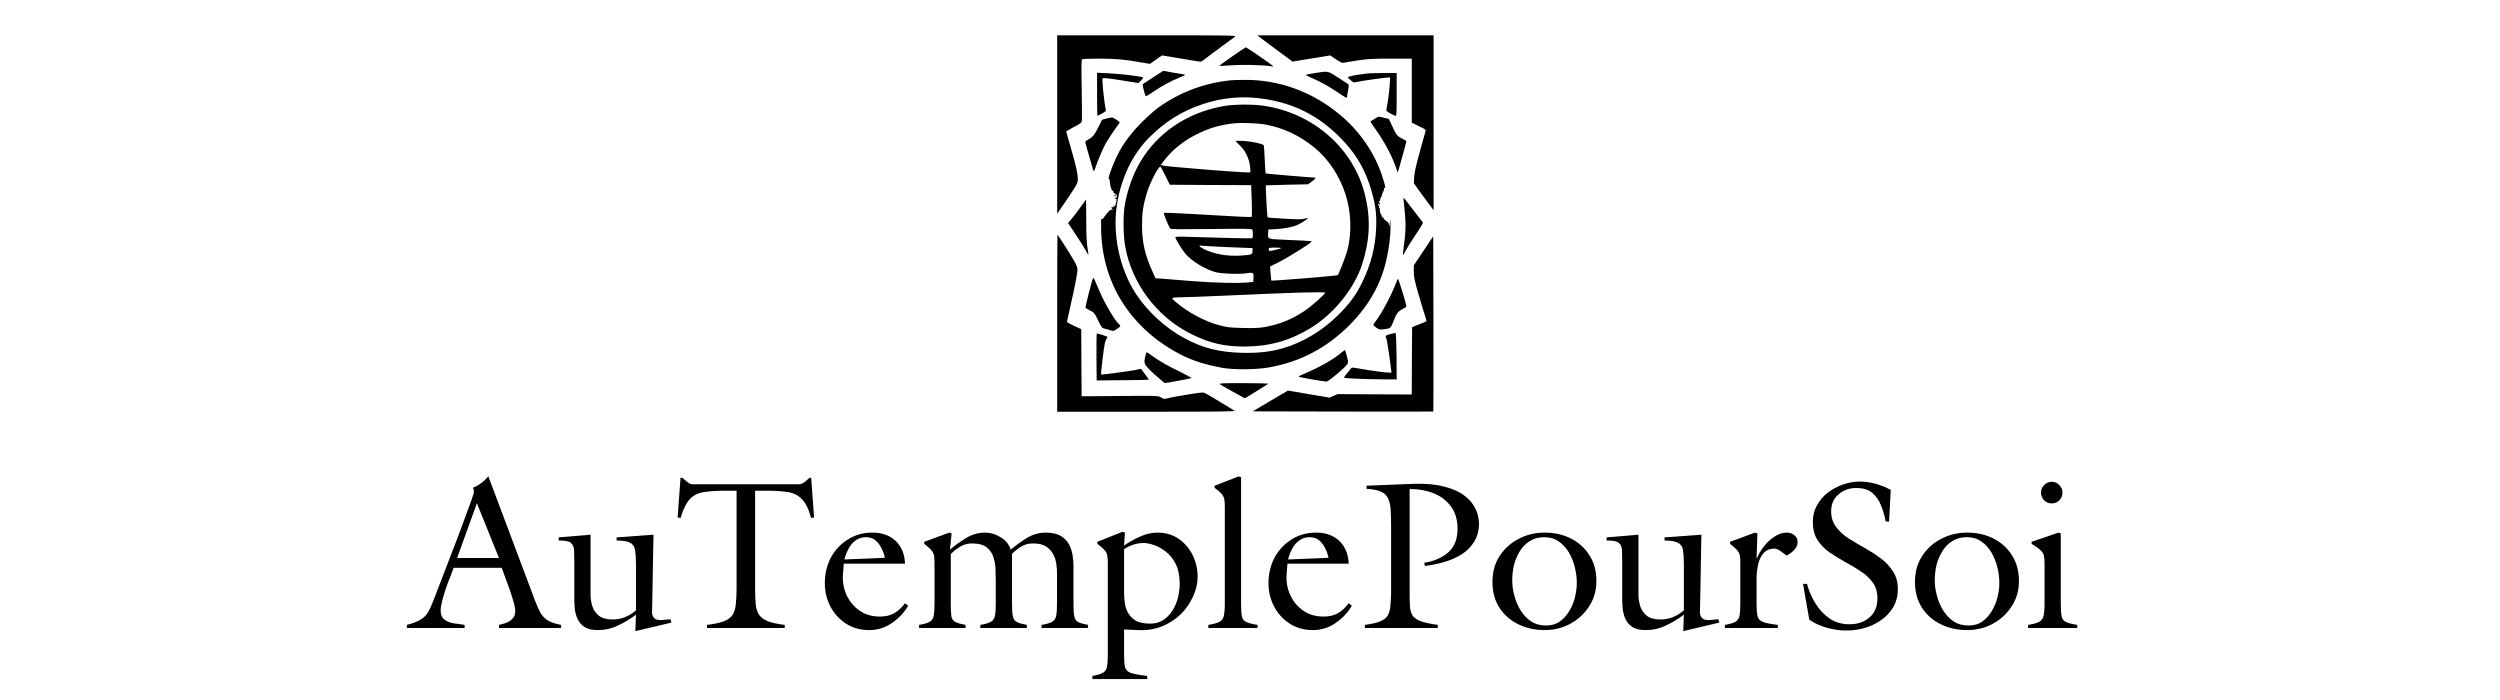 <svg version="1.0" preserveAspectRatio="xMidYMid meet" height="70" viewBox="0 0 187.5 52.5" zoomAndPan="magnify" width="250" xmlns:xlink="http://www.w3.org/1999/xlink" xmlns="http://www.w3.org/2000/svg"><defs><g></g><clipPath id="9e2f483f94"><path clip-rule="nonzero" d="M 79.289 2.648 L 93 2.648 L 93 17 L 79.289 17 Z M 79.289 2.648"></path></clipPath><clipPath id="f8d255cb23"><path clip-rule="nonzero" d="M 94 2.648 L 107.52 2.648 L 107.52 16 L 94 16 Z M 94 2.648"></path></clipPath><clipPath id="44d107cac5"><path clip-rule="nonzero" d="M 79.289 17 L 93 17 L 93 30.879 L 79.289 30.879 Z M 79.289 17"></path></clipPath><clipPath id="b1177d515c"><path clip-rule="nonzero" d="M 93 17 L 107.52 17 L 107.52 30.879 L 93 30.879 Z M 93 17"></path></clipPath></defs><g clip-path="url(#9e2f483f94)"><path fill-rule="nonzero" fill-opacity="1" d="M 79.289 9.34 L 79.289 16.031 L 79.664 15.484 C 80.574 14.152 80.754 13.863 80.812 13.672 C 80.906 13.309 80.754 12.559 80.156 10.547 C 80.051 10.188 79.965 9.875 79.965 9.859 C 79.965 9.844 80.219 9.695 80.531 9.531 C 80.977 9.305 81.102 9.215 81.133 9.102 C 81.152 9.02 81.152 7.945 81.129 6.715 C 81.094 4.688 81.102 4.469 81.184 4.434 C 81.23 4.418 81.816 4.398 82.477 4.398 C 83.695 4.398 84.324 4.457 85.609 4.684 L 86.25 4.789 L 87.148 4.156 L 88.543 4.387 C 89.309 4.52 89.977 4.625 90.031 4.625 C 90.082 4.625 90.266 4.52 90.426 4.383 C 90.586 4.254 91.117 3.855 91.598 3.508 C 92.074 3.156 92.535 2.824 92.613 2.762 C 92.754 2.656 92.727 2.648 86.023 2.648 L 79.289 2.648 Z M 79.289 9.34" fill="#000000"></path></g><g clip-path="url(#f8d255cb23)"><path fill-rule="nonzero" fill-opacity="1" d="M 94.57 2.863 C 94.719 2.98 95.316 3.422 95.895 3.848 L 96.941 4.621 L 98.355 4.387 L 99.766 4.156 L 100.199 4.449 C 100.465 4.633 100.668 4.734 100.73 4.715 C 100.781 4.699 101.25 4.621 101.77 4.539 C 102.605 4.418 102.887 4.398 104.293 4.398 L 105.883 4.398 L 105.883 9.203 L 106.418 9.465 C 106.836 9.66 106.953 9.746 106.926 9.812 C 106.91 9.863 106.711 10.547 106.496 11.344 C 106.203 12.406 106.09 12.91 106.066 13.266 L 106.039 13.742 L 106.402 14.254 C 106.598 14.527 106.93 14.984 107.141 15.262 L 107.52 15.766 L 107.52 2.648 L 94.297 2.648 Z M 94.57 2.863" fill="#000000"></path></g><path fill-rule="nonzero" fill-opacity="1" d="M 92.398 4.242 C 91.863 4.613 91.434 4.93 91.445 4.941 C 91.453 4.953 91.805 4.938 92.223 4.902 C 92.984 4.84 94.695 4.867 95.227 4.957 C 95.645 5.027 95.695 5.078 94.25 4.078 C 93.832 3.789 93.465 3.551 93.43 3.551 C 93.402 3.559 92.934 3.863 92.398 4.242 Z M 92.398 4.242" fill="#000000"></path><path fill-rule="nonzero" fill-opacity="1" d="M 86.504 5.789 C 86.098 6.047 85.742 6.281 85.711 6.309 C 85.66 6.359 85.883 7.223 85.949 7.223 C 85.973 7.223 86.23 7.059 86.52 6.867 C 87.129 6.449 87.836 6.066 88.406 5.84 C 88.828 5.668 88.961 5.586 88.828 5.586 C 88.785 5.586 88.406 5.523 87.992 5.449 L 87.242 5.312 Z M 86.504 5.789" fill="#000000"></path><path fill-rule="nonzero" fill-opacity="1" d="M 98.664 5.473 C 98.316 5.527 98 5.59 97.961 5.602 C 97.926 5.617 98.023 5.688 98.176 5.754 C 99.082 6.156 99.551 6.41 100.199 6.844 C 100.609 7.117 100.953 7.336 100.98 7.336 C 101.004 7.336 101.027 7.301 101.027 7.262 C 101.027 7.227 101.059 7.008 101.105 6.781 C 101.16 6.473 101.168 6.352 101.117 6.312 C 101.082 6.285 100.738 6.059 100.348 5.812 C 99.559 5.305 99.629 5.32 98.664 5.473 Z M 98.664 5.473" fill="#000000"></path><path fill-rule="nonzero" fill-opacity="1" d="M 82.281 7.07 C 82.281 7.961 82.293 8.691 82.309 8.691 C 82.324 8.691 82.477 8.613 82.652 8.516 C 82.934 8.352 82.965 8.324 82.93 8.188 C 82.82 7.77 82.641 5.969 82.691 5.883 C 82.73 5.824 83.055 5.855 84.441 6.078 L 85.387 6.23 L 85.582 6.035 C 85.73 5.895 85.762 5.832 85.707 5.805 C 85.559 5.719 83.984 5.535 83.145 5.496 L 82.281 5.457 Z M 82.281 7.07" fill="#000000"></path><path fill-rule="nonzero" fill-opacity="1" d="M 102.551 5.508 C 102.473 5.516 102.215 5.559 101.984 5.586 C 101.492 5.652 101.082 5.754 101.086 5.805 C 101.086 5.824 101.188 5.926 101.309 6.027 C 101.516 6.199 101.539 6.211 101.754 6.148 C 102.02 6.082 103.859 5.812 104.098 5.812 L 104.262 5.812 L 104.223 6.414 C 104.184 6.957 104.074 7.793 103.984 8.184 C 103.957 8.305 103.988 8.348 104.273 8.504 C 104.445 8.605 104.629 8.691 104.672 8.691 C 104.742 8.691 104.75 8.43 104.75 7.082 L 104.75 5.473 L 103.723 5.477 C 103.152 5.484 102.629 5.496 102.551 5.508 Z M 102.551 5.508" fill="#000000"></path><path fill-rule="nonzero" fill-opacity="1" d="M 92.332 6.02 C 90.332 6.223 88.504 6.906 86.895 8.051 C 86.641 8.234 86.102 8.707 85.691 9.113 C 84.867 9.934 84.266 10.723 83.816 11.609 C 83.473 12.289 83.035 13.496 83.168 13.418 C 83.188 13.398 83.219 13.445 83.223 13.508 C 83.234 13.672 83.285 14.02 83.301 14.039 C 83.309 14.051 83.312 14.07 83.324 14.094 C 83.363 14.234 83.426 14.332 83.465 14.309 C 83.488 14.293 83.504 14.324 83.5 14.375 C 83.5 14.434 83.562 14.508 83.645 14.547 C 83.754 14.602 83.789 14.652 83.766 14.73 C 83.746 14.793 83.715 14.844 83.688 14.844 C 83.656 14.844 83.637 14.875 83.637 14.906 C 83.637 14.934 83.664 14.945 83.691 14.93 C 83.766 14.883 83.766 14.965 83.688 15.273 C 83.641 15.453 83.605 15.504 83.574 15.453 C 83.535 15.398 83.523 15.402 83.523 15.477 C 83.523 15.539 83.492 15.562 83.438 15.547 C 83.336 15.504 83.324 15.586 83.426 15.688 C 83.484 15.75 83.477 15.758 83.402 15.73 C 83.289 15.691 83.082 15.883 82.84 16.238 C 82.676 16.473 82.652 16.488 82.605 16.391 C 82.578 16.328 82.574 16.719 82.586 17.273 C 82.625 18.773 82.914 20.09 83.488 21.391 C 84.449 23.559 86.238 25.402 88.496 26.562 C 89.469 27.059 90.336 27.34 91.652 27.582 C 92.488 27.742 94.223 27.73 95.176 27.555 C 97.523 27.137 99.488 26.105 101.199 24.395 C 102.664 22.926 103.57 21.316 103.984 19.465 C 104.191 18.531 104.301 17.633 104.289 16.941 C 104.285 16.41 104.277 16.379 104.242 16.68 C 104.223 16.867 104.199 16.992 104.191 16.961 C 104.172 16.883 104.148 16.805 104.137 16.738 C 104.137 16.703 104.039 16.617 103.926 16.543 C 103.82 16.473 103.742 16.375 103.758 16.336 C 103.773 16.285 103.758 16.273 103.695 16.297 C 103.641 16.32 103.617 16.309 103.641 16.273 C 103.656 16.246 103.629 16.145 103.566 16.047 C 103.508 15.953 103.477 15.82 103.492 15.758 C 103.504 15.699 103.492 15.629 103.457 15.613 C 103.43 15.59 103.414 15.539 103.438 15.496 C 103.453 15.449 103.438 15.41 103.402 15.41 C 103.367 15.41 103.34 15.383 103.34 15.348 C 103.34 15.312 103.379 15.297 103.426 15.32 C 103.52 15.352 103.543 15.27 103.453 15.211 C 103.426 15.195 103.398 15.148 103.398 15.121 C 103.398 15.086 103.426 15.082 103.453 15.098 C 103.488 15.117 103.508 15.078 103.508 15.004 C 103.508 14.93 103.551 14.812 103.602 14.742 C 103.645 14.676 103.668 14.59 103.652 14.562 C 103.633 14.527 103.645 14.508 103.68 14.508 C 103.719 14.508 103.73 14.465 103.715 14.414 C 103.695 14.371 103.703 14.348 103.734 14.363 C 103.77 14.387 103.793 14.324 103.793 14.223 C 103.793 14.109 103.816 14.059 103.855 14.09 C 103.938 14.141 103.883 13.875 103.652 13.168 C 103.082 11.453 101.973 9.836 100.516 8.621 C 98.438 6.883 95.91 5.957 93.301 5.992 C 92.879 5.992 92.438 6.008 92.332 6.02 Z M 95.012 7.449 C 97.18 7.816 98.93 8.73 100.488 10.293 C 101.578 11.391 102.262 12.48 102.719 13.855 C 103.137 15.129 103.262 15.953 103.211 17.121 C 103.148 18.566 102.809 19.859 102.156 21.195 C 101.688 22.145 101.23 22.766 100.371 23.621 C 99.215 24.777 97.723 25.68 96.254 26.109 C 95.301 26.387 94.363 26.492 93.121 26.461 C 91.402 26.41 90.203 26.105 88.828 25.363 C 87.406 24.602 86.051 23.355 85.176 22.012 C 83.953 20.129 83.414 17.527 83.781 15.281 C 84.105 13.293 84.957 11.547 86.203 10.301 C 87.371 9.137 88.586 8.367 90.094 7.848 C 91.711 7.289 93.324 7.16 95.012 7.449 Z M 95.012 7.449" fill="#000000"></path><path fill-rule="nonzero" fill-opacity="1" d="M 91.766 7.957 C 89.055 8.441 86.836 9.926 85.527 12.133 C 84.949 13.113 84.504 14.383 84.336 15.527 C 84.223 16.297 84.25 17.691 84.391 18.488 C 84.887 21.281 86.785 23.793 89.367 25.066 C 90.73 25.738 91.816 25.992 93.348 25.992 C 95.188 25.984 96.73 25.555 98.27 24.617 C 100.016 23.562 101.551 21.676 102.148 19.859 C 102.734 18.059 102.816 16.449 102.387 14.668 C 101.551 11.156 98.508 8.469 94.754 7.93 C 93.918 7.809 92.527 7.82 91.766 7.957 Z M 94.926 9.344 C 96.266 9.594 97.48 10.168 98.582 11.066 C 99.625 11.926 100.457 13.164 100.906 14.551 C 101.34 15.867 101.391 17.438 101.059 18.758 C 100.957 19.152 100.414 20.555 100.332 20.637 C 100.285 20.684 95.387 21.086 95.352 21.043 C 95.34 21.035 95.316 20.797 95.293 20.508 L 95.254 19.988 L 95.824 19.707 C 96.648 19.289 98.371 18.215 98.371 18.113 C 98.371 18.074 97.648 18.031 96.152 17.973 C 95.078 17.93 95.074 17.93 95.109 17.465 L 95.125 17.215 L 95.633 17.188 C 96.266 17.16 96.934 17.035 97.281 16.879 C 97.574 16.754 98.09 16.422 98.09 16.359 C 98.09 16.34 97.977 16.359 97.84 16.398 C 97.637 16.461 97.371 16.461 96.344 16.402 C 95.656 16.363 95.086 16.32 95.07 16.301 C 95.035 16.273 94.91 13.938 94.938 13.906 C 94.949 13.902 95.668 13.875 96.523 13.855 L 98.094 13.824 L 98.379 13.625 C 98.625 13.438 98.723 13.32 98.609 13.32 C 98.406 13.32 94.961 13.031 94.934 13.012 C 94.906 13 94.875 12.523 94.855 11.961 C 94.836 11.395 94.797 10.91 94.77 10.883 C 94.656 10.77 93.859 10.605 93.277 10.57 C 92.941 10.555 92.668 10.555 92.668 10.57 C 92.668 10.586 92.809 10.734 92.98 10.898 C 93.387 11.281 93.664 11.828 93.746 12.434 C 93.785 12.688 93.793 12.898 93.766 12.926 C 93.715 12.969 91.438 12.812 88.859 12.586 C 87.281 12.449 87.078 12.422 87.078 12.359 C 87.078 12.332 87.27 12.078 87.504 11.801 C 88.039 11.156 88.816 10.547 89.676 10.109 C 90.641 9.617 91.422 9.379 92.523 9.254 C 93.086 9.188 94.355 9.234 94.926 9.344 Z M 87.414 13.203 L 87.734 13.855 L 90.789 13.875 L 93.836 13.887 L 93.883 15.047 C 93.906 15.688 93.898 16.234 93.871 16.258 C 93.828 16.301 92.996 16.262 89.141 16.035 C 88.145 15.973 87.316 15.945 87.289 15.969 C 87.25 16.008 87.648 16.996 87.77 17.145 C 87.812 17.199 88.484 17.203 90.844 17.176 C 93.414 17.148 93.871 17.152 93.918 17.223 C 93.984 17.328 93.984 17.82 93.918 17.867 C 93.871 17.895 91.68 17.844 88.961 17.758 C 88.328 17.734 88.152 17.746 88.152 17.805 C 88.152 17.91 88.672 18.754 88.898 19.023 C 89.387 19.594 90.371 20.191 91.172 20.414 C 91.625 20.535 92.945 20.582 93.504 20.492 C 94 20.414 94.035 20.434 94.012 20.859 L 93.996 21.141 L 93.656 21.176 C 92.883 21.258 91.191 21.219 89.449 21.086 C 88.473 21.004 87.445 20.926 87.168 20.902 L 86.668 20.871 L 86.457 20.414 C 85.883 19.176 85.656 18.191 85.652 16.934 C 85.652 15.957 85.734 15.395 86.012 14.477 C 86.262 13.664 86.902 12.43 87.035 12.508 C 87.062 12.523 87.23 12.836 87.414 13.203 Z M 91.641 18.516 C 92.383 18.551 93.195 18.578 93.461 18.59 L 93.938 18.602 L 93.938 18.82 C 93.938 19.09 93.883 19.113 93.012 19.172 C 92.02 19.23 91.031 19.051 90.285 18.68 C 89.926 18.5 89.852 18.367 90.133 18.426 C 90.23 18.441 90.906 18.48 91.641 18.516 Z M 96.098 18.605 C 96.039 18.66 95.254 18.855 95.203 18.82 C 95.176 18.805 95.152 18.742 95.152 18.68 C 95.152 18.582 95.199 18.57 95.645 18.57 C 95.91 18.57 96.117 18.59 96.098 18.605 Z M 99.387 21.953 C 99.387 22.062 98.359 22.969 97.859 23.309 C 96.883 23.957 95.945 24.336 94.816 24.535 C 94.398 24.602 94.043 24.617 93.207 24.598 C 92.234 24.574 92.066 24.555 91.453 24.395 C 90.355 24.109 89.082 23.426 88.152 22.625 C 87.961 22.461 87.898 22.371 87.941 22.344 C 87.984 22.32 88.246 22.297 88.535 22.297 C 88.824 22.297 90.211 22.246 91.613 22.184 C 96.883 21.941 99.387 21.867 99.387 21.953 Z M 99.387 21.953" fill="#000000"></path><path fill-rule="nonzero" fill-opacity="1" d="M 103.098 8.91 C 102.949 8.996 102.816 9.086 102.797 9.102 C 102.777 9.121 102.848 9.262 102.961 9.406 C 103.715 10.434 104.324 11.531 104.645 12.418 L 104.832 12.938 L 104.906 12.695 C 105.023 12.309 105.484 10.633 105.484 10.586 C 105.484 10.57 105.344 10.484 105.176 10.406 C 104.793 10.219 104.723 10.137 104.414 9.457 L 104.164 8.922 L 103.809 8.836 C 103.375 8.723 103.418 8.719 103.098 8.91 Z M 103.098 8.91" fill="#000000"></path><path fill-rule="nonzero" fill-opacity="1" d="M 82.957 8.898 L 82.648 8.984 L 82.402 9.488 C 82.117 10.078 81.945 10.293 81.648 10.445 C 81.527 10.508 81.418 10.586 81.398 10.629 C 81.387 10.668 81.52 11.156 81.688 11.727 C 81.855 12.297 81.996 12.773 81.996 12.789 C 81.996 12.801 82.02 12.812 82.043 12.812 C 82.07 12.812 82.133 12.664 82.191 12.484 C 82.312 12.082 82.754 11.062 82.945 10.723 C 83.117 10.43 83.688 9.578 83.855 9.367 C 83.918 9.289 83.973 9.211 83.973 9.188 C 83.973 9.113 83.492 8.805 83.387 8.809 C 83.32 8.816 83.125 8.855 82.957 8.898 Z M 82.957 8.898" fill="#000000"></path><path fill-rule="nonzero" fill-opacity="1" d="M 83.578 14.676 C 83.578 14.703 83.605 14.73 83.637 14.73 C 83.668 14.73 83.691 14.703 83.691 14.676 C 83.691 14.641 83.668 14.617 83.637 14.617 C 83.605 14.617 83.578 14.641 83.578 14.676 Z M 83.578 14.676" fill="#000000"></path><path fill-rule="nonzero" fill-opacity="1" d="M 105.262 14.914 C 105.262 14.945 105.301 15.359 105.352 15.828 C 105.453 16.758 105.43 17.512 105.281 18.508 C 105.238 18.832 105.211 19.102 105.227 19.121 C 105.238 19.137 105.328 18.988 105.422 18.805 C 105.52 18.609 105.859 18.062 106.188 17.582 C 106.512 17.102 106.75 16.695 106.723 16.68 C 106.695 16.656 106.367 16.238 105.988 15.742 C 105.617 15.25 105.301 14.844 105.281 14.844 C 105.27 14.844 105.262 14.875 105.262 14.914 Z M 105.262 14.914" fill="#000000"></path><path fill-rule="nonzero" fill-opacity="1" d="M 81 15.59 C 80.75 15.941 80.445 16.34 80.32 16.477 L 80.102 16.727 L 80.672 17.578 C 80.988 18.047 81.324 18.59 81.434 18.785 C 81.535 18.977 81.625 19.129 81.629 19.125 C 81.641 19.113 81.609 18.863 81.559 18.57 C 81.496 18.184 81.469 17.617 81.469 16.492 C 81.461 15.652 81.461 14.957 81.457 14.957 C 81.457 14.957 81.246 15.246 81 15.59 Z M 81 15.59" fill="#000000"></path><g clip-path="url(#44d107cac5)"><path fill-rule="nonzero" fill-opacity="1" d="M 79.289 24.246 L 79.289 30.879 L 85.988 30.879 C 91.648 30.879 92.676 30.867 92.586 30.801 C 92.391 30.676 90.609 29.598 90.418 29.504 C 90.254 29.414 90.184 29.418 89.293 29.555 C 88.773 29.637 88.117 29.75 87.832 29.812 L 87.312 29.926 L 87.066 29.801 C 86.832 29.676 86.82 29.676 83.973 29.699 L 81.121 29.723 L 81.105 27.203 L 81.094 24.691 L 80.559 24.445 C 80.266 24.312 80.02 24.172 80.02 24.137 C 80.02 24.105 80.133 23.59 80.27 23.004 C 80.59 21.625 80.812 20.492 80.812 20.219 C 80.812 20.066 80.734 19.863 80.523 19.504 C 80.219 18.973 79.348 17.613 79.309 17.613 C 79.297 17.613 79.289 20.598 79.289 24.246 Z M 79.289 24.246" fill="#000000"></path></g><g clip-path="url(#b1177d515c)"><path fill-rule="nonzero" fill-opacity="1" d="M 106.762 18.812 L 106.035 19.898 L 106.035 20.379 C 106.039 20.797 106.086 21.023 106.406 22.129 C 106.609 22.828 106.828 23.551 106.891 23.73 C 106.961 23.918 107 24.082 106.98 24.094 C 106.965 24.109 106.715 24.219 106.434 24.324 L 105.91 24.535 L 105.891 27.059 L 105.883 29.586 L 103.098 29.574 L 100.32 29.559 L 100.02 29.688 L 99.727 29.824 L 98.156 29.559 L 96.594 29.293 L 96.027 29.625 C 95.719 29.809 95.125 30.164 94.707 30.406 L 93.949 30.852 L 100.715 30.867 C 104.438 30.875 107.492 30.875 107.5 30.863 C 107.512 30.852 107.512 27.895 107.508 24.285 L 107.492 17.723 Z M 106.762 18.812" fill="#000000"></path></g><path fill-rule="nonzero" fill-opacity="1" d="M 81.984 20.863 C 81.895 21.004 81.375 23.055 81.418 23.094 C 81.445 23.121 81.602 23.211 81.773 23.297 C 82.07 23.449 82.094 23.477 82.359 24.031 C 82.605 24.547 82.66 24.613 82.812 24.641 C 82.906 24.664 83.105 24.715 83.25 24.758 C 83.516 24.844 83.523 24.844 83.777 24.668 C 84.059 24.477 84.074 24.438 83.934 24.324 C 83.625 24.066 82.855 22.766 82.445 21.801 C 82.293 21.441 82.129 21.066 82.09 20.977 C 82.047 20.887 82.004 20.836 81.984 20.863 Z M 81.984 20.863" fill="#000000"></path><path fill-rule="nonzero" fill-opacity="1" d="M 104.695 21.238 C 104.395 22.066 103.605 23.551 103.164 24.109 C 103.074 24.223 103 24.344 103 24.375 C 103 24.402 103.109 24.5 103.234 24.586 C 103.441 24.719 103.5 24.73 103.781 24.699 C 104.289 24.637 104.312 24.617 104.52 24.066 C 104.742 23.496 104.848 23.355 105.219 23.168 C 105.367 23.094 105.484 23 105.484 22.965 C 105.484 22.863 104.914 20.977 104.863 20.926 C 104.844 20.902 104.77 21.039 104.695 21.238 Z M 104.695 21.238" fill="#000000"></path><path fill-rule="nonzero" fill-opacity="1" d="M 104.301 25.047 C 103.922 25.148 103.875 25.188 103.961 25.348 C 104.02 25.453 104.172 26.414 104.324 27.645 L 104.363 27.945 L 104.164 27.945 C 103.867 27.945 102.715 27.785 102.023 27.656 C 101.688 27.59 101.391 27.555 101.371 27.582 C 100.992 28.027 100.801 28.277 100.801 28.324 C 100.801 28.379 102.555 28.453 103.973 28.453 L 104.75 28.453 L 104.742 26.719 C 104.73 25.625 104.699 24.984 104.668 24.973 C 104.641 24.969 104.469 25.004 104.301 25.047 Z M 104.301 25.047" fill="#000000"></path><path fill-rule="nonzero" fill-opacity="1" d="M 82.234 26.77 L 82.25 28.535 L 84.199 28.516 C 85.273 28.508 86.152 28.492 86.164 28.48 C 86.176 28.469 85.68 27.781 85.578 27.668 C 85.566 27.656 85.457 27.672 85.348 27.711 C 85.137 27.781 82.605 28.121 82.574 28.086 C 82.562 28.074 82.625 27.508 82.703 26.832 C 82.82 25.895 82.883 25.566 82.965 25.449 C 83.02 25.363 83.07 25.285 83.07 25.27 C 83.07 25.238 82.344 25.008 82.258 25.008 C 82.242 25.008 82.23 25.805 82.234 26.77 Z M 82.234 26.77" fill="#000000"></path><path fill-rule="nonzero" fill-opacity="1" d="M 100.629 26.426 C 100.09 26.898 99.055 27.5 98.004 27.949 C 97.367 28.223 97.383 28.215 97.43 28.262 C 97.469 28.301 99.305 28.621 99.488 28.621 C 99.629 28.621 100.871 27.59 101.035 27.328 C 101.129 27.188 101.129 27.152 101.016 26.715 C 100.953 26.461 100.883 26.25 100.863 26.25 C 100.844 26.258 100.738 26.336 100.629 26.426 Z M 100.629 26.426" fill="#000000"></path><path fill-rule="nonzero" fill-opacity="1" d="M 85.898 26.703 C 85.785 27.215 85.809 27.301 86.137 27.645 C 86.293 27.82 86.641 28.137 86.895 28.344 L 87.355 28.734 L 88.328 28.566 C 88.863 28.469 89.32 28.379 89.355 28.355 C 89.383 28.34 89.004 28.129 88.512 27.887 C 87.57 27.438 86.938 27.07 86.375 26.664 C 86.191 26.527 86.023 26.418 86 26.418 C 85.977 26.418 85.934 26.551 85.898 26.703 Z M 85.898 26.703" fill="#000000"></path><path fill-rule="nonzero" fill-opacity="1" d="M 91.484 28.809 C 91.527 28.852 91.969 29.105 92.465 29.379 L 93.359 29.871 L 94.215 29.355 C 94.684 29.066 95.09 28.812 95.121 28.785 C 95.152 28.758 94.406 28.734 93.289 28.734 C 91.711 28.734 91.414 28.746 91.484 28.809 Z M 91.484 28.809" fill="#000000"></path><g fill-opacity="1" fill="#000000"><g transform="translate(30.908, 47.101)"><g><path d="M 6.719 -4.516 L 3.109 -4.516 C 3.047 -4.316 2.957 -4.078 2.844 -3.797 C 2.727 -3.516 2.617 -3.219 2.516 -2.906 C 2.41 -2.594 2.32 -2.297 2.25 -2.016 C 2.176 -1.734 2.141 -1.5 2.141 -1.312 C 2.141 -1 2.238 -0.77 2.438 -0.625 C 2.633 -0.477 2.875 -0.383 3.156 -0.344 C 3.445 -0.312 3.707 -0.273 3.938 -0.234 L 3.938 0 L -0.391 0 L -0.391 -0.234 C 0.078 -0.359 0.426 -0.492 0.656 -0.641 C 0.895 -0.785 1.078 -0.973 1.203 -1.203 C 1.336 -1.43 1.484 -1.754 1.641 -2.172 L 3.438 -6.844 L 4.391 -9.422 C 4.461 -9.641 4.531 -9.836 4.594 -10.016 C 4.656 -10.203 4.645 -10.367 4.562 -10.516 C 5.008 -10.703 5.395 -10.988 5.719 -11.375 L 9.203 -2.094 C 9.348 -1.707 9.488 -1.391 9.625 -1.141 C 9.77 -0.898 9.957 -0.707 10.188 -0.562 C 10.414 -0.426 10.742 -0.316 11.172 -0.234 L 11.172 0 L 6.516 0 L 6.516 -0.234 C 6.703 -0.273 6.883 -0.328 7.062 -0.391 C 7.25 -0.461 7.406 -0.566 7.531 -0.703 C 7.664 -0.836 7.734 -1.02 7.734 -1.25 C 7.734 -1.469 7.676 -1.758 7.562 -2.125 C 7.457 -2.5 7.32 -2.898 7.156 -3.328 C 7 -3.754 6.852 -4.148 6.719 -4.516 Z M 6.516 -5.25 L 4.859 -9.359 L 3.375 -5.25 Z M 6.516 -5.25"></path></g></g></g><g fill-opacity="1" fill="#000000"><g transform="translate(41.683, 47.101)"><g><path d="M 7.328 -7 L 7.234 -1.766 C 7.234 -1.566 7.227 -1.379 7.219 -1.203 C 7.219 -1.023 7.266 -0.879 7.359 -0.766 C 7.453 -0.648 7.625 -0.594 7.875 -0.594 L 8.609 -0.656 L 8.672 -0.406 L 5.969 0.234 L 6.016 -1 C 5.598 -0.688 5.148 -0.414 4.672 -0.188 C 4.203 0.039 3.695 0.156 3.156 0.156 C 2.707 0.156 2.363 0.07 2.125 -0.094 C 1.883 -0.27 1.711 -0.484 1.609 -0.734 C 1.504 -0.992 1.441 -1.25 1.422 -1.5 C 1.398 -1.758 1.391 -1.973 1.391 -2.141 L 1.391 -4.906 C 1.391 -5.281 1.383 -5.586 1.375 -5.828 C 1.363 -6.078 1.281 -6.266 1.125 -6.391 C 0.969 -6.516 0.664 -6.57 0.219 -6.562 L 0.219 -6.797 L 2.609 -7 L 2.609 -3.094 C 2.609 -2.938 2.609 -2.719 2.609 -2.438 C 2.617 -2.164 2.664 -1.891 2.75 -1.609 C 2.844 -1.336 3.004 -1.109 3.234 -0.922 C 3.461 -0.734 3.812 -0.641 4.281 -0.641 C 4.602 -0.641 4.914 -0.703 5.219 -0.828 C 5.52 -0.953 5.785 -1.117 6.016 -1.328 L 6.016 -4.734 C 6.016 -5.203 5.992 -5.566 5.953 -5.828 C 5.91 -6.098 5.785 -6.285 5.578 -6.391 C 5.379 -6.504 5.039 -6.562 4.562 -6.562 L 4.562 -6.797 Z M 7.328 -7"></path></g></g></g><g fill-opacity="1" fill="#000000"><g transform="translate(50.556, 47.101)"><g><path d="M 10 -11.125 L 10.156 -11.266 L 10.281 -11.266 L 10.5 -8.297 L 10.281 -8.25 C 10.102 -8.906 9.875 -9.375 9.594 -9.656 C 9.32 -9.945 8.977 -10.125 8.562 -10.188 C 8.156 -10.258 7.645 -10.297 7.031 -10.297 L 6.078 -10.297 L 6.078 -2.984 C 6.078 -2.492 6.094 -2.082 6.125 -1.75 C 6.164 -1.426 6.254 -1.164 6.391 -0.969 C 6.535 -0.77 6.758 -0.613 7.062 -0.5 C 7.363 -0.383 7.773 -0.297 8.297 -0.234 L 8.297 0 L 2.469 0 L 2.469 -0.234 C 3 -0.297 3.414 -0.383 3.719 -0.5 C 4.02 -0.613 4.238 -0.77 4.375 -0.969 C 4.508 -1.164 4.594 -1.426 4.625 -1.75 C 4.664 -2.082 4.688 -2.492 4.688 -2.984 L 4.688 -10.297 L 3.734 -10.297 C 3.141 -10.297 2.629 -10.258 2.203 -10.188 C 1.785 -10.125 1.441 -9.945 1.172 -9.656 C 0.91 -9.375 0.68 -8.906 0.484 -8.25 L 0.266 -8.297 L 0.484 -11.266 L 0.625 -11.266 L 0.781 -11.125 C 0.914 -11.008 1.02 -10.926 1.094 -10.875 C 1.176 -10.82 1.266 -10.789 1.359 -10.781 C 1.453 -10.781 1.586 -10.781 1.766 -10.781 L 9.016 -10.781 C 9.191 -10.781 9.32 -10.781 9.406 -10.781 C 9.5 -10.789 9.586 -10.82 9.672 -10.875 C 9.766 -10.926 9.875 -11.008 10 -11.125 Z M 10 -11.125"></path></g></g></g><g fill-opacity="1" fill="#000000"><g transform="translate(61.331, 47.101)"><g><path d="M 2 -5.141 L 5.031 -5.266 C 4.988 -5.504 4.906 -5.742 4.781 -5.984 C 4.664 -6.223 4.516 -6.422 4.328 -6.578 C 4.141 -6.734 3.898 -6.812 3.609 -6.812 C 3.316 -6.812 3.055 -6.727 2.828 -6.562 C 2.609 -6.395 2.43 -6.18 2.297 -5.922 C 2.16 -5.66 2.062 -5.398 2 -5.141 Z M 1.953 -4.828 L 1.891 -4.047 C 1.848 -3.492 1.938 -2.973 2.156 -2.484 C 2.375 -2.004 2.695 -1.613 3.125 -1.312 C 3.551 -1.008 4.066 -0.859 4.672 -0.859 C 5.086 -0.859 5.441 -0.941 5.734 -1.109 C 6.035 -1.285 6.305 -1.535 6.547 -1.859 L 6.781 -1.672 C 6.488 -1.16 6.082 -0.727 5.562 -0.375 C 5.051 -0.02 4.484 0.156 3.859 0.156 C 3.211 0.156 2.633 -0.004 2.125 -0.328 C 1.625 -0.648 1.234 -1.078 0.953 -1.609 C 0.672 -2.141 0.531 -2.723 0.531 -3.359 C 0.531 -4.047 0.676 -4.676 0.969 -5.25 C 1.27 -5.82 1.691 -6.281 2.234 -6.625 C 2.773 -6.977 3.398 -7.156 4.109 -7.156 C 4.828 -7.156 5.406 -6.945 5.844 -6.531 C 6.281 -6.113 6.516 -5.547 6.547 -4.828 Z M 1.953 -4.828"></path></g></g></g><g fill-opacity="1" fill="#000000"><g transform="translate(68.62, 47.101)"><g><path d="M 2.688 -5.547 L 2.688 -1.844 C 2.688 -1.406 2.703 -1.082 2.734 -0.875 C 2.773 -0.676 2.875 -0.535 3.031 -0.453 C 3.195 -0.367 3.453 -0.297 3.797 -0.234 L 3.797 0 L 0.312 0 L 0.312 -0.234 C 0.688 -0.297 0.953 -0.375 1.109 -0.469 C 1.266 -0.562 1.363 -0.707 1.406 -0.906 C 1.445 -1.113 1.469 -1.426 1.469 -1.844 L 1.469 -4.859 C 1.469 -5.086 1.457 -5.27 1.438 -5.406 C 1.414 -5.551 1.352 -5.688 1.25 -5.812 C 1.145 -5.945 0.961 -6.113 0.703 -6.312 L 0.703 -6.469 L 2.578 -7.156 L 2.75 -7.094 L 2.625 -5.875 C 3 -6.195 3.406 -6.488 3.844 -6.75 C 4.281 -7.02 4.754 -7.156 5.266 -7.156 C 5.672 -7.156 6.055 -7.039 6.422 -6.812 C 6.797 -6.594 7.051 -6.281 7.188 -5.875 C 7.562 -6.195 7.961 -6.488 8.391 -6.75 C 8.828 -7.02 9.305 -7.156 9.828 -7.156 C 10.285 -7.156 10.656 -7.07 10.938 -6.906 C 11.219 -6.738 11.426 -6.523 11.562 -6.266 C 11.695 -6.004 11.785 -5.723 11.828 -5.422 C 11.879 -5.117 11.898 -4.832 11.891 -4.562 C 11.891 -4.301 11.891 -4.082 11.891 -3.906 L 11.891 -1.844 C 11.891 -1.406 11.91 -1.082 11.953 -0.875 C 11.992 -0.676 12.086 -0.535 12.234 -0.453 C 12.391 -0.367 12.641 -0.297 12.984 -0.234 L 12.984 0 L 9.5 0 L 9.5 -0.234 C 9.875 -0.297 10.141 -0.375 10.297 -0.469 C 10.453 -0.562 10.551 -0.707 10.594 -0.906 C 10.633 -1.113 10.656 -1.426 10.656 -1.844 L 10.656 -3.516 C 10.656 -3.629 10.656 -3.801 10.656 -4.031 C 10.664 -4.258 10.648 -4.504 10.609 -4.766 C 10.578 -5.035 10.5 -5.285 10.375 -5.516 C 10.258 -5.754 10.082 -5.953 9.844 -6.109 C 9.602 -6.266 9.281 -6.344 8.875 -6.344 C 8.531 -6.344 8.238 -6.27 8 -6.125 C 7.758 -5.988 7.52 -5.801 7.281 -5.562 L 7.281 -1.844 C 7.281 -1.406 7.301 -1.082 7.344 -0.875 C 7.383 -0.676 7.484 -0.535 7.641 -0.453 C 7.797 -0.367 8.047 -0.297 8.391 -0.234 L 8.391 0 L 4.906 0 L 4.906 -0.234 C 5.281 -0.297 5.547 -0.375 5.703 -0.469 C 5.859 -0.562 5.957 -0.707 6 -0.906 C 6.039 -1.113 6.062 -1.426 6.062 -1.844 L 6.062 -3.516 C 6.062 -3.723 6.055 -3.984 6.047 -4.297 C 6.047 -4.617 6 -4.938 5.906 -5.25 C 5.82 -5.562 5.656 -5.82 5.406 -6.031 C 5.156 -6.238 4.785 -6.344 4.297 -6.344 C 3.953 -6.344 3.656 -6.266 3.406 -6.109 C 3.156 -5.961 2.914 -5.773 2.688 -5.547 Z M 2.688 -5.547"></path></g></g></g><g fill-opacity="1" fill="#000000"><g transform="translate(81.93, 47.101)"><g><path d="M 2.375 0.109 L 2.375 2 C 2.375 2.426 2.398 2.742 2.453 2.953 C 2.516 3.16 2.664 3.301 2.906 3.375 C 3.156 3.457 3.555 3.531 4.109 3.594 L 4.109 3.828 L 0 3.828 L 0 3.594 C 0.363 3.531 0.625 3.453 0.781 3.359 C 0.945 3.273 1.051 3.129 1.094 2.922 C 1.133 2.711 1.156 2.406 1.156 2 L 1.156 -4.859 C 1.156 -5.086 1.145 -5.27 1.125 -5.406 C 1.102 -5.551 1.039 -5.688 0.938 -5.812 C 0.832 -5.945 0.645 -6.113 0.375 -6.312 L 0.375 -6.469 L 2.266 -7.219 L 2.438 -7.156 L 2.375 -6.188 C 2.75 -6.445 3.148 -6.672 3.578 -6.859 C 4.004 -7.055 4.441 -7.156 4.891 -7.156 C 5.492 -7.156 6.02 -7 6.469 -6.688 C 6.914 -6.383 7.266 -5.977 7.516 -5.469 C 7.766 -4.957 7.891 -4.414 7.891 -3.844 C 7.891 -3.344 7.773 -2.848 7.547 -2.359 C 7.328 -1.867 7.02 -1.426 6.625 -1.031 C 6.227 -0.645 5.758 -0.344 5.219 -0.125 C 4.676 0.094 4.082 0.188 3.438 0.156 Z M 2.375 -5.906 L 2.375 -2.656 C 2.375 -2.445 2.391 -2.207 2.422 -1.938 C 2.453 -1.664 2.531 -1.41 2.656 -1.172 C 2.781 -0.93 2.973 -0.727 3.234 -0.562 C 3.492 -0.406 3.863 -0.328 4.344 -0.328 C 4.727 -0.328 5.055 -0.422 5.328 -0.609 C 5.609 -0.797 5.836 -1.035 6.016 -1.328 C 6.203 -1.629 6.336 -1.953 6.422 -2.297 C 6.504 -2.641 6.547 -2.977 6.547 -3.312 C 6.547 -3.914 6.445 -4.41 6.25 -4.797 C 6.051 -5.191 5.801 -5.504 5.5 -5.734 C 5.207 -5.961 4.914 -6.125 4.625 -6.219 C 4.332 -6.32 4.078 -6.375 3.859 -6.375 C 3.328 -6.375 2.832 -6.219 2.375 -5.906 Z M 2.375 -5.906"></path></g></g></g><g fill-opacity="1" fill="#000000"><g transform="translate(90.486, 47.101)"><g><path d="M 3.828 0 L 0.141 0 L 0.141 -0.234 C 0.535 -0.297 0.816 -0.375 0.984 -0.469 C 1.148 -0.562 1.254 -0.707 1.297 -0.906 C 1.348 -1.113 1.375 -1.426 1.375 -1.844 L 1.375 -9.078 C 1.375 -9.297 1.363 -9.477 1.344 -9.625 C 1.32 -9.77 1.258 -9.906 1.156 -10.031 C 1.051 -10.164 0.867 -10.328 0.609 -10.516 L 0.609 -10.672 L 2.422 -11.375 L 2.594 -11.312 L 2.594 -1.844 C 2.594 -1.406 2.613 -1.082 2.656 -0.875 C 2.695 -0.676 2.805 -0.535 2.984 -0.453 C 3.16 -0.367 3.441 -0.297 3.828 -0.234 Z M 3.828 0"></path></g></g></g><g fill-opacity="1" fill="#000000"><g transform="translate(94.606, 47.101)"><g><path d="M 2 -5.141 L 5.031 -5.266 C 4.988 -5.504 4.906 -5.742 4.781 -5.984 C 4.664 -6.223 4.516 -6.422 4.328 -6.578 C 4.141 -6.734 3.898 -6.812 3.609 -6.812 C 3.316 -6.812 3.055 -6.727 2.828 -6.562 C 2.609 -6.395 2.43 -6.18 2.297 -5.922 C 2.16 -5.66 2.062 -5.398 2 -5.141 Z M 1.953 -4.828 L 1.891 -4.047 C 1.848 -3.492 1.938 -2.973 2.156 -2.484 C 2.375 -2.004 2.695 -1.613 3.125 -1.312 C 3.551 -1.008 4.066 -0.859 4.672 -0.859 C 5.086 -0.859 5.441 -0.941 5.734 -1.109 C 6.035 -1.285 6.305 -1.535 6.547 -1.859 L 6.781 -1.672 C 6.488 -1.16 6.082 -0.727 5.562 -0.375 C 5.051 -0.02 4.484 0.156 3.859 0.156 C 3.211 0.156 2.633 -0.004 2.125 -0.328 C 1.625 -0.648 1.234 -1.078 0.953 -1.609 C 0.672 -2.141 0.531 -2.723 0.531 -3.359 C 0.531 -4.047 0.676 -4.676 0.969 -5.25 C 1.27 -5.82 1.691 -6.281 2.234 -6.625 C 2.773 -6.977 3.398 -7.156 4.109 -7.156 C 4.828 -7.156 5.406 -6.945 5.844 -6.531 C 6.281 -6.113 6.516 -5.547 6.547 -4.828 Z M 1.953 -4.828"></path></g></g></g><g fill-opacity="1" fill="#000000"><g transform="translate(101.895, 47.101)"><g><path d="M 0.594 -10.438 L 0.594 -10.672 L 4.047 -10.812 C 4.973 -10.844 5.738 -10.781 6.344 -10.625 C 6.945 -10.477 7.43 -10.281 7.797 -10.031 C 8.16 -9.781 8.43 -9.508 8.609 -9.219 C 8.785 -8.938 8.898 -8.672 8.953 -8.422 C 9.004 -8.18 9.031 -8 9.031 -7.875 C 9.031 -7.32 8.906 -6.848 8.656 -6.453 C 8.414 -6.066 8.094 -5.75 7.688 -5.5 C 7.289 -5.258 6.852 -5.07 6.375 -4.938 C 5.906 -4.801 5.438 -4.707 4.969 -4.656 L 4.922 -4.891 C 5.641 -5.004 6.234 -5.258 6.703 -5.656 C 7.18 -6.062 7.422 -6.66 7.422 -7.453 C 7.422 -8.129 7.25 -8.691 6.906 -9.141 C 6.57 -9.586 6.129 -9.914 5.578 -10.125 C 5.035 -10.332 4.453 -10.43 3.828 -10.422 L 3.828 -2.594 C 3.828 -2.164 3.836 -1.812 3.859 -1.531 C 3.891 -1.258 3.969 -1.039 4.094 -0.875 C 4.227 -0.719 4.441 -0.586 4.734 -0.484 C 5.023 -0.391 5.426 -0.305 5.938 -0.234 L 5.938 0 L 0.469 0 L 0.469 -0.234 C 0.945 -0.297 1.316 -0.379 1.578 -0.484 C 1.848 -0.586 2.039 -0.723 2.156 -0.891 C 2.27 -1.066 2.344 -1.289 2.375 -1.562 C 2.406 -1.844 2.426 -2.188 2.438 -2.594 L 2.438 -7.516 C 2.438 -8.047 2.426 -8.492 2.406 -8.859 C 2.383 -9.223 2.316 -9.516 2.203 -9.734 C 2.098 -9.961 1.914 -10.129 1.656 -10.234 C 1.406 -10.348 1.051 -10.414 0.594 -10.438 Z M 0.594 -10.438"></path></g></g></g><g fill-opacity="1" fill="#000000"><g transform="translate(111.402, 47.101)"><g><path d="M 8.328 -3.531 C 8.328 -2.812 8.145 -2.176 7.781 -1.625 C 7.426 -1.07 6.953 -0.633 6.359 -0.312 C 5.773 0 5.133 0.156 4.438 0.156 C 3.719 0.156 3.062 0.008 2.469 -0.281 C 1.875 -0.57 1.398 -0.988 1.047 -1.531 C 0.703 -2.07 0.531 -2.719 0.531 -3.469 C 0.531 -4.195 0.707 -4.836 1.062 -5.391 C 1.426 -5.953 1.906 -6.383 2.5 -6.688 C 3.094 -7 3.742 -7.156 4.453 -7.156 C 5.172 -7.156 5.82 -7.008 6.406 -6.719 C 6.988 -6.426 7.453 -6.008 7.797 -5.469 C 8.148 -4.926 8.328 -4.281 8.328 -3.531 Z M 6.859 -3.375 C 6.859 -3.738 6.812 -4.117 6.719 -4.516 C 6.625 -4.922 6.477 -5.297 6.281 -5.641 C 6.082 -5.984 5.828 -6.266 5.516 -6.484 C 5.211 -6.703 4.848 -6.812 4.422 -6.812 C 3.992 -6.812 3.629 -6.711 3.328 -6.516 C 3.023 -6.328 2.773 -6.07 2.578 -5.75 C 2.379 -5.426 2.234 -5.078 2.141 -4.703 C 2.055 -4.328 2.016 -3.953 2.016 -3.578 C 2.016 -3.211 2.066 -2.832 2.172 -2.438 C 2.273 -2.039 2.43 -1.672 2.641 -1.328 C 2.848 -0.992 3.109 -0.719 3.422 -0.5 C 3.742 -0.289 4.117 -0.188 4.547 -0.188 C 4.953 -0.188 5.297 -0.285 5.578 -0.484 C 5.867 -0.691 6.109 -0.957 6.297 -1.281 C 6.492 -1.602 6.633 -1.945 6.719 -2.312 C 6.812 -2.688 6.859 -3.039 6.859 -3.375 Z M 6.859 -3.375"></path></g></g></g><g fill-opacity="1" fill="#000000"><g transform="translate(120.275, 47.101)"><g><path d="M 7.328 -7 L 7.234 -1.766 C 7.234 -1.566 7.227 -1.379 7.219 -1.203 C 7.219 -1.023 7.266 -0.879 7.359 -0.766 C 7.453 -0.648 7.625 -0.594 7.875 -0.594 L 8.609 -0.656 L 8.672 -0.406 L 5.969 0.234 L 6.016 -1 C 5.598 -0.688 5.148 -0.414 4.672 -0.188 C 4.203 0.039 3.695 0.156 3.156 0.156 C 2.707 0.156 2.363 0.07 2.125 -0.094 C 1.883 -0.27 1.711 -0.484 1.609 -0.734 C 1.504 -0.992 1.441 -1.25 1.422 -1.5 C 1.398 -1.758 1.391 -1.973 1.391 -2.141 L 1.391 -4.906 C 1.391 -5.281 1.383 -5.586 1.375 -5.828 C 1.363 -6.078 1.281 -6.266 1.125 -6.391 C 0.969 -6.516 0.664 -6.57 0.219 -6.562 L 0.219 -6.797 L 2.609 -7 L 2.609 -3.094 C 2.609 -2.938 2.609 -2.719 2.609 -2.438 C 2.617 -2.164 2.664 -1.891 2.75 -1.609 C 2.844 -1.336 3.004 -1.109 3.234 -0.922 C 3.461 -0.734 3.812 -0.641 4.281 -0.641 C 4.602 -0.641 4.914 -0.703 5.219 -0.828 C 5.52 -0.953 5.785 -1.117 6.016 -1.328 L 6.016 -4.734 C 6.016 -5.203 5.992 -5.566 5.953 -5.828 C 5.91 -6.098 5.785 -6.285 5.578 -6.391 C 5.379 -6.504 5.039 -6.562 4.562 -6.562 L 4.562 -6.797 Z M 7.328 -7"></path></g></g></g><g fill-opacity="1" fill="#000000"><g transform="translate(129.149, 47.101)"><g><path d="M 2.594 -3.438 L 2.594 -1.844 C 2.594 -1.406 2.617 -1.082 2.672 -0.875 C 2.723 -0.676 2.859 -0.535 3.078 -0.453 C 3.305 -0.367 3.676 -0.297 4.188 -0.234 L 4.188 0 L 0.219 0 L 0.219 -0.234 C 0.594 -0.297 0.859 -0.375 1.016 -0.469 C 1.172 -0.562 1.27 -0.707 1.312 -0.906 C 1.352 -1.113 1.375 -1.426 1.375 -1.844 L 1.375 -4.859 C 1.375 -5.086 1.363 -5.27 1.344 -5.406 C 1.32 -5.551 1.258 -5.688 1.156 -5.812 C 1.051 -5.945 0.867 -6.113 0.609 -6.312 L 0.609 -6.469 L 2.484 -7.156 L 2.656 -7.094 L 2.594 -5.234 L 2.625 -5.234 C 2.738 -5.516 2.906 -5.801 3.125 -6.094 C 3.352 -6.395 3.617 -6.645 3.922 -6.844 C 4.223 -7.051 4.535 -7.156 4.859 -7.156 C 5.086 -7.156 5.281 -7.086 5.438 -6.953 C 5.594 -6.828 5.672 -6.656 5.672 -6.438 C 5.672 -6.219 5.578 -6.016 5.391 -5.828 C 5.211 -5.648 5.031 -5.52 4.844 -5.438 C 4.707 -5.539 4.551 -5.656 4.375 -5.781 C 4.195 -5.914 4.016 -5.973 3.828 -5.953 C 3.492 -5.922 3.238 -5.785 3.062 -5.547 C 2.883 -5.316 2.766 -5.047 2.703 -4.734 C 2.641 -4.43 2.602 -4.156 2.594 -3.906 C 2.594 -3.656 2.594 -3.5 2.594 -3.438 Z M 2.594 -3.438"></path></g></g></g><g fill-opacity="1" fill="#000000"><g transform="translate(134.853, 47.101)"><g><path d="M 6.953 -10.359 L 6.828 -7.984 L 6.578 -7.984 C 6.492 -8.422 6.375 -8.828 6.219 -9.203 C 6.07 -9.586 5.852 -9.898 5.562 -10.141 C 5.281 -10.379 4.875 -10.5 4.344 -10.5 C 3.832 -10.5 3.395 -10.336 3.031 -10.016 C 2.664 -9.703 2.484 -9.285 2.484 -8.766 C 2.484 -8.305 2.602 -7.914 2.844 -7.594 C 3.082 -7.27 3.391 -6.984 3.766 -6.734 C 4.148 -6.492 4.555 -6.254 4.984 -6.016 C 5.41 -5.773 5.812 -5.516 6.188 -5.234 C 6.562 -4.961 6.867 -4.641 7.109 -4.266 C 7.359 -3.898 7.484 -3.453 7.484 -2.922 C 7.484 -2.41 7.367 -1.957 7.141 -1.562 C 6.91 -1.176 6.609 -0.852 6.234 -0.594 C 5.859 -0.332 5.441 -0.133 4.984 0 C 4.535 0.125 4.082 0.188 3.625 0.188 C 3.145 0.188 2.66 0.117 2.172 -0.016 C 1.68 -0.148 1.238 -0.352 0.844 -0.625 L 0.375 -3.312 L 0.672 -3.312 C 0.805 -2.801 1.016 -2.316 1.297 -1.859 C 1.578 -1.398 1.93 -1.02 2.359 -0.719 C 2.785 -0.426 3.285 -0.281 3.859 -0.281 C 4.453 -0.281 4.945 -0.445 5.344 -0.781 C 5.75 -1.125 5.953 -1.602 5.953 -2.219 C 5.953 -2.695 5.836 -3.094 5.609 -3.406 C 5.379 -3.727 5.078 -4.008 4.703 -4.25 C 4.336 -4.5 3.945 -4.734 3.531 -4.953 C 3.125 -5.18 2.734 -5.422 2.359 -5.672 C 1.992 -5.93 1.691 -6.242 1.453 -6.609 C 1.223 -6.973 1.109 -7.422 1.109 -7.953 C 1.109 -8.422 1.211 -8.836 1.422 -9.203 C 1.629 -9.578 1.898 -9.895 2.234 -10.156 C 2.578 -10.414 2.957 -10.617 3.375 -10.766 C 3.801 -10.91 4.223 -10.984 4.641 -10.984 C 5.047 -10.984 5.445 -10.926 5.844 -10.812 C 6.238 -10.695 6.609 -10.547 6.953 -10.359 Z M 6.953 -10.359"></path></g></g></g><g fill-opacity="1" fill="#000000"><g transform="translate(143.092, 47.101)"><g><path d="M 8.328 -3.531 C 8.328 -2.812 8.145 -2.176 7.781 -1.625 C 7.426 -1.07 6.953 -0.633 6.359 -0.312 C 5.773 0 5.133 0.156 4.438 0.156 C 3.719 0.156 3.062 0.008 2.469 -0.281 C 1.875 -0.57 1.398 -0.988 1.047 -1.531 C 0.703 -2.07 0.531 -2.719 0.531 -3.469 C 0.531 -4.195 0.707 -4.836 1.062 -5.391 C 1.426 -5.953 1.906 -6.383 2.5 -6.688 C 3.094 -7 3.742 -7.156 4.453 -7.156 C 5.172 -7.156 5.82 -7.008 6.406 -6.719 C 6.988 -6.426 7.453 -6.008 7.797 -5.469 C 8.148 -4.926 8.328 -4.281 8.328 -3.531 Z M 6.859 -3.375 C 6.859 -3.738 6.812 -4.117 6.719 -4.516 C 6.625 -4.922 6.477 -5.297 6.281 -5.641 C 6.082 -5.984 5.828 -6.266 5.516 -6.484 C 5.211 -6.703 4.848 -6.812 4.422 -6.812 C 3.992 -6.812 3.629 -6.711 3.328 -6.516 C 3.023 -6.328 2.773 -6.07 2.578 -5.75 C 2.379 -5.426 2.234 -5.078 2.141 -4.703 C 2.055 -4.328 2.016 -3.953 2.016 -3.578 C 2.016 -3.211 2.066 -2.832 2.172 -2.438 C 2.273 -2.039 2.43 -1.672 2.641 -1.328 C 2.848 -0.992 3.109 -0.719 3.422 -0.5 C 3.742 -0.289 4.117 -0.188 4.547 -0.188 C 4.953 -0.188 5.297 -0.285 5.578 -0.484 C 5.867 -0.691 6.109 -0.957 6.297 -1.281 C 6.492 -1.602 6.633 -1.945 6.719 -2.312 C 6.812 -2.688 6.859 -3.039 6.859 -3.375 Z M 6.859 -3.375"></path></g></g></g><g fill-opacity="1" fill="#000000"><g transform="translate(151.966, 47.101)"><g><path d="M 3.828 0 L 0.141 0 L 0.141 -0.234 C 0.535 -0.297 0.816 -0.375 0.984 -0.469 C 1.148 -0.562 1.254 -0.707 1.297 -0.906 C 1.348 -1.113 1.375 -1.426 1.375 -1.844 L 1.375 -4.859 C 1.375 -5.086 1.359 -5.27 1.328 -5.406 C 1.305 -5.551 1.227 -5.688 1.094 -5.812 C 0.969 -5.945 0.738 -6.113 0.406 -6.312 L 0.406 -6.469 L 2.422 -7.156 L 2.594 -7.094 L 2.594 -1.844 C 2.594 -1.406 2.613 -1.082 2.656 -0.875 C 2.695 -0.676 2.805 -0.535 2.984 -0.453 C 3.16 -0.367 3.441 -0.297 3.828 -0.234 Z M 1.922 -10.969 C 2.141 -10.969 2.328 -10.883 2.484 -10.719 C 2.641 -10.562 2.719 -10.375 2.719 -10.156 C 2.719 -9.938 2.641 -9.742 2.484 -9.578 C 2.328 -9.422 2.141 -9.344 1.922 -9.344 C 1.691 -9.344 1.5 -9.422 1.344 -9.578 C 1.188 -9.742 1.109 -9.938 1.109 -10.156 C 1.109 -10.375 1.188 -10.562 1.344 -10.719 C 1.5 -10.883 1.691 -10.969 1.922 -10.969 Z M 1.922 -10.969"></path></g></g></g></svg>